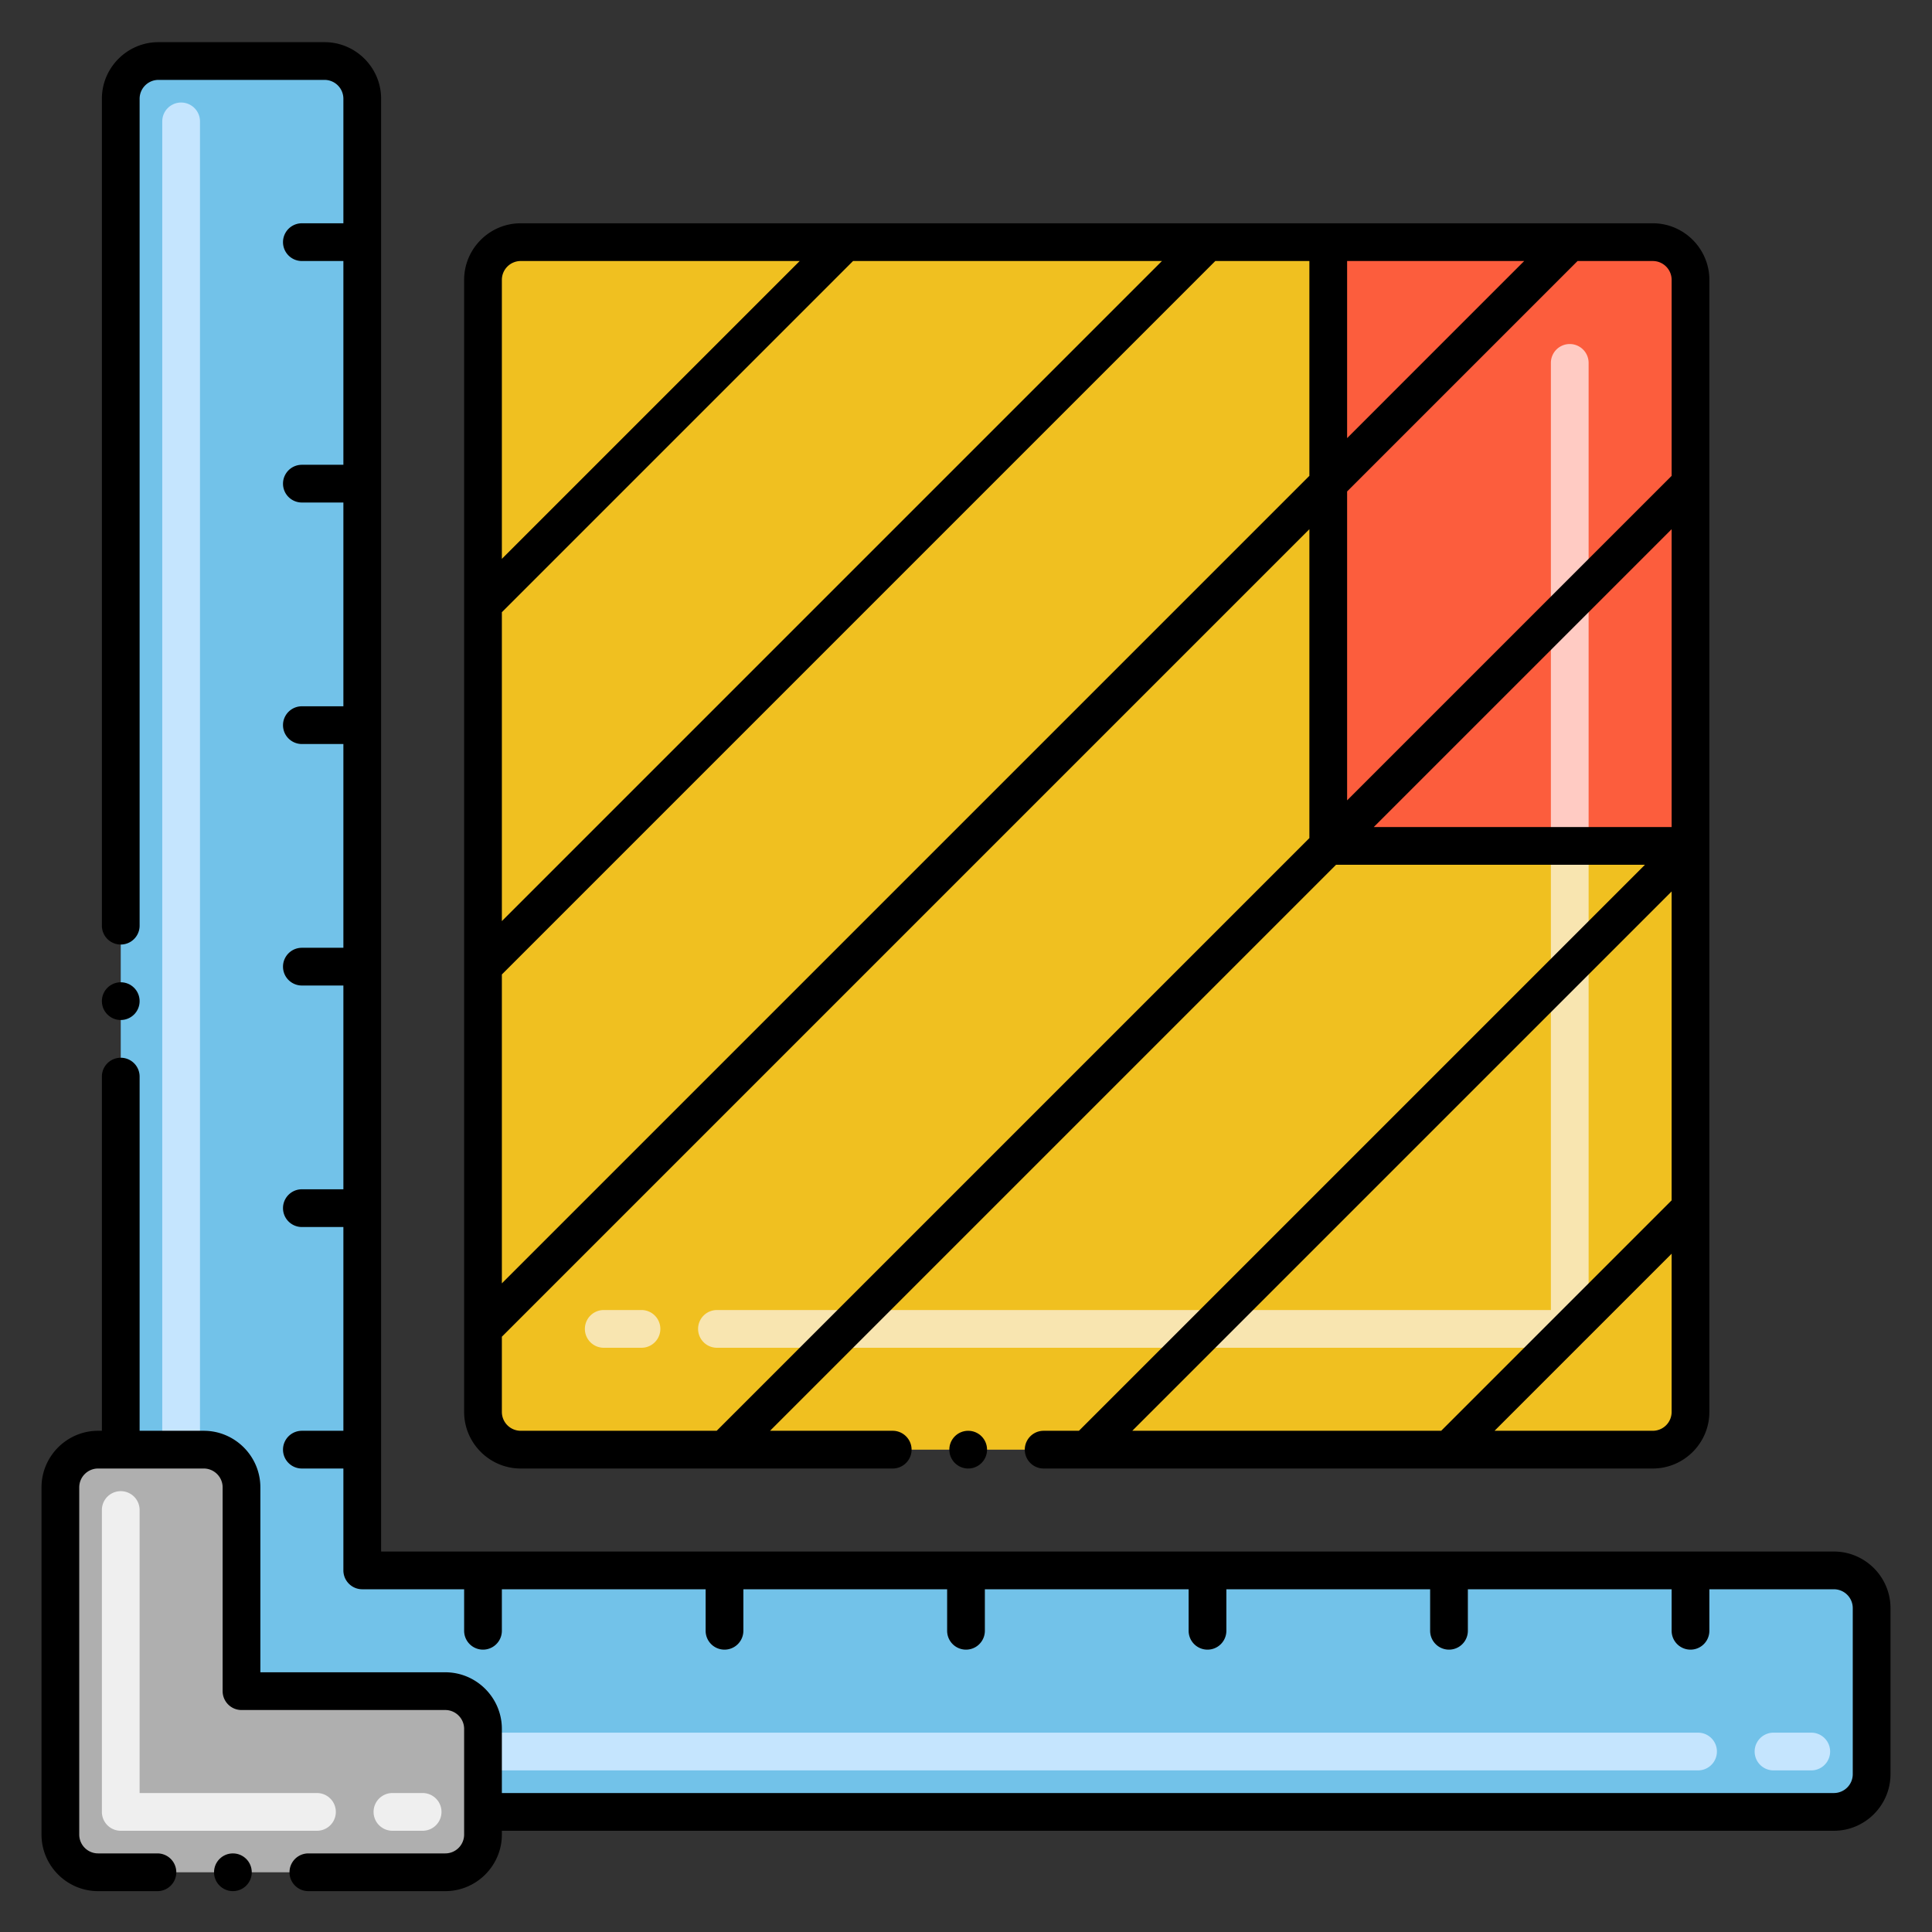 <svg xmlns="http://www.w3.org/2000/svg" width="512" height="512" viewBox="0 0 256 256" style="enable-background:new 0 0 512 512" xml:space="preserve"><rect x="0" y="0" width="256" height="256" fill="#333333" stroke="none"/><g xmlns="http://www.w3.org/2000/svg"><path d="M224 112.086h-48v-80h43a5 5 0 0 1 5 5z" fill="#fc5d3d" data-original="#fc5d3d"/><path d="M208 114.586a2.5 2.5 0 0 1-2.5-2.5v-64a2.5 2.5 0 1 1 5 0v64a2.5 2.5 0 0 1-2.5 2.5z" fill="#ffcbc3" data-original="#ffcbc3"/><path d="M248 213.086v22a5 5 0 0 1-5 5H64v-11a5 5 0 0 0-5-5H32v-27a5 5 0 0 0-5-5H16v-179a5 5 0 0 1 5-5h22a5 5 0 0 1 5 5v195h195a5 5 0 0 1 5 5z" fill="#72c2e9" data-original="#72c2e9"/><path d="M240 234.586h-5a2.5 2.5 0 1 1 0-5h5a2.5 2.5 0 1 1 0 5zm-15 0H64a2.5 2.5 0 1 1 0-5h161a2.5 2.5 0 1 1 0 5zM24 194.586a2.5 2.5 0 0 1-2.5-2.5v-176a2.5 2.5 0 1 1 5 0v176a2.5 2.5 0 0 1-2.5 2.5z" fill="#c5e5fe" data-original="#c5e5fe"/><path d="M64 229.086v14a5 5 0 0 1-5 5H13a5 5 0 0 1-5-5v-46a5 5 0 0 1 5-5h14a5 5 0 0 1 5 5v27h27a5 5 0 0 1 5 5z" fill="#afafaf" data-original="#afafaf"/><path d="M176 112.086v-80H69a5 5 0 0 0-5 5v150a5 5 0 0 0 5 5h150a5 5 0 0 0 5-5v-75z" fill="#f0c020" data-original="#f0c020"/><path d="M208 178.586H95a2.5 2.5 0 1 1 0-5h110.5v-61.5a2.5 2.5 0 1 1 5 0v64a2.5 2.5 0 0 1-2.5 2.5zm-123 0h-5a2.5 2.5 0 1 1 0-5h5a2.5 2.5 0 1 1 0 5z" fill="#f8e5b0" data-original="#f8e5b0"/><path d="M56 242.586h-4a2.5 2.5 0 1 1 0-5h4a2.5 2.5 0 1 1 0 5zm-14 0H16a2.5 2.5 0 0 1-2.5-2.5v-40a2.5 2.5 0 1 1 5 0v37.5H42a2.5 2.5 0 1 1 0 5z" fill="#efefef" data-original="#efefef"/><path d="M69 194.586h49.29c1.37 0 2.5-1.12 2.5-2.5s-1.13-2.5-2.5-2.5h-16.255l75-75h40.93l-75 75h-4.675a2.5 2.5 0 0 0 0 5H219c4.13 0 7.5-3.37 7.5-7.5v-150c0-4.13-3.37-7.5-7.5-7.5H69c-4.13 0-7.5 3.37-7.5 7.5v150c0 4.13 3.37 7.5 7.5 7.5zm152.5-7.5a2.5 2.5 0 0 1-2.5 2.5h-20.965l23.465-23.465zm0-28.035-30.535 30.535h-40.93l71.465-71.465zm0-49.465h-39.465L221.5 70.121zm-43-75h23.465L178.5 58.051zm0 30.535 30.535-30.535H219a2.5 2.5 0 0 1 2.5 2.5v25.965l-43 43v-40.93zm-112-28.035a2.5 2.5 0 0 1 2.5-2.5h36.965L66.5 74.051zm0 44.035 46.535-46.535h40.93L66.5 122.051zm0 48 94.535-94.535H173.5v28.465l-107 107zm0 48 107-107v40.93l-78.535 78.535H69a2.5 2.5 0 0 1-2.5-2.5z" data-original="#000000"/><circle cx="128.29" cy="192.086" r="2.5" data-original="#000000"/><circle cx="16" cy="132.656" r="2.5" data-original="#000000"/><path d="M243 205.586H50.5v-192.5c0-4.13-3.37-7.5-7.5-7.5H21c-4.13 0-7.5 3.37-7.5 7.5v109.57a2.5 2.5 0 0 0 5 0V13.086a2.5 2.5 0 0 1 2.5-2.5h22a2.5 2.5 0 0 1 2.5 2.5v16.5H40a2.5 2.5 0 0 0 0 5h5.5v27H40a2.5 2.5 0 0 0 0 5h5.5v27H40a2.5 2.5 0 0 0 0 5h5.5v27H40a2.5 2.5 0 0 0 0 5h5.5v27H40a2.5 2.5 0 0 0 0 5h5.5v27H40a2.5 2.5 0 0 0 0 5h5.5v13.5c0 1.366 1.111 2.5 2.5 2.5h13.5v5.5a2.5 2.5 0 0 0 5 0v-5.5h27v5.5a2.5 2.5 0 0 0 5 0v-5.5h27v5.5a2.5 2.5 0 0 0 5 0v-5.5h27v5.5a2.5 2.5 0 0 0 5 0v-5.5h27v5.5a2.5 2.5 0 0 0 5 0v-5.5h27v5.5a2.5 2.5 0 0 0 5 0v-5.5H243a2.5 2.5 0 0 1 2.5 2.5v22a2.5 2.5 0 0 1-2.5 2.5H66.5v-8.5c0-4.13-3.37-7.5-7.5-7.5H34.5v-24.5c0-4.13-3.37-7.5-7.5-7.5h-8.5v-46.93a2.5 2.5 0 0 0-5 0v46.93H13c-4.13 0-7.5 3.37-7.5 7.5v46c0 4.13 3.37 7.5 7.5 7.5h7.86a2.5 2.5 0 0 0 0-5H13a2.5 2.5 0 0 1-2.5-2.5v-46a2.5 2.5 0 0 1 2.5-2.5h14c1.37 0 2.5 1.12 2.5 2.5v27c0 1.366 1.111 2.5 2.5 2.5h27c1.37 0 2.5 1.12 2.5 2.5v14a2.5 2.5 0 0 1-2.5 2.5H40.86a2.5 2.5 0 0 0 0 5H59c4.13 0 7.5-3.37 7.5-7.5v-.5H243c4.13 0 7.5-3.37 7.5-7.5v-22c0-4.13-3.37-7.5-7.5-7.5z" data-original="#000000"/><circle cx="30.86" cy="248.086" r="2.5" data-original="#000000"/></g></svg>